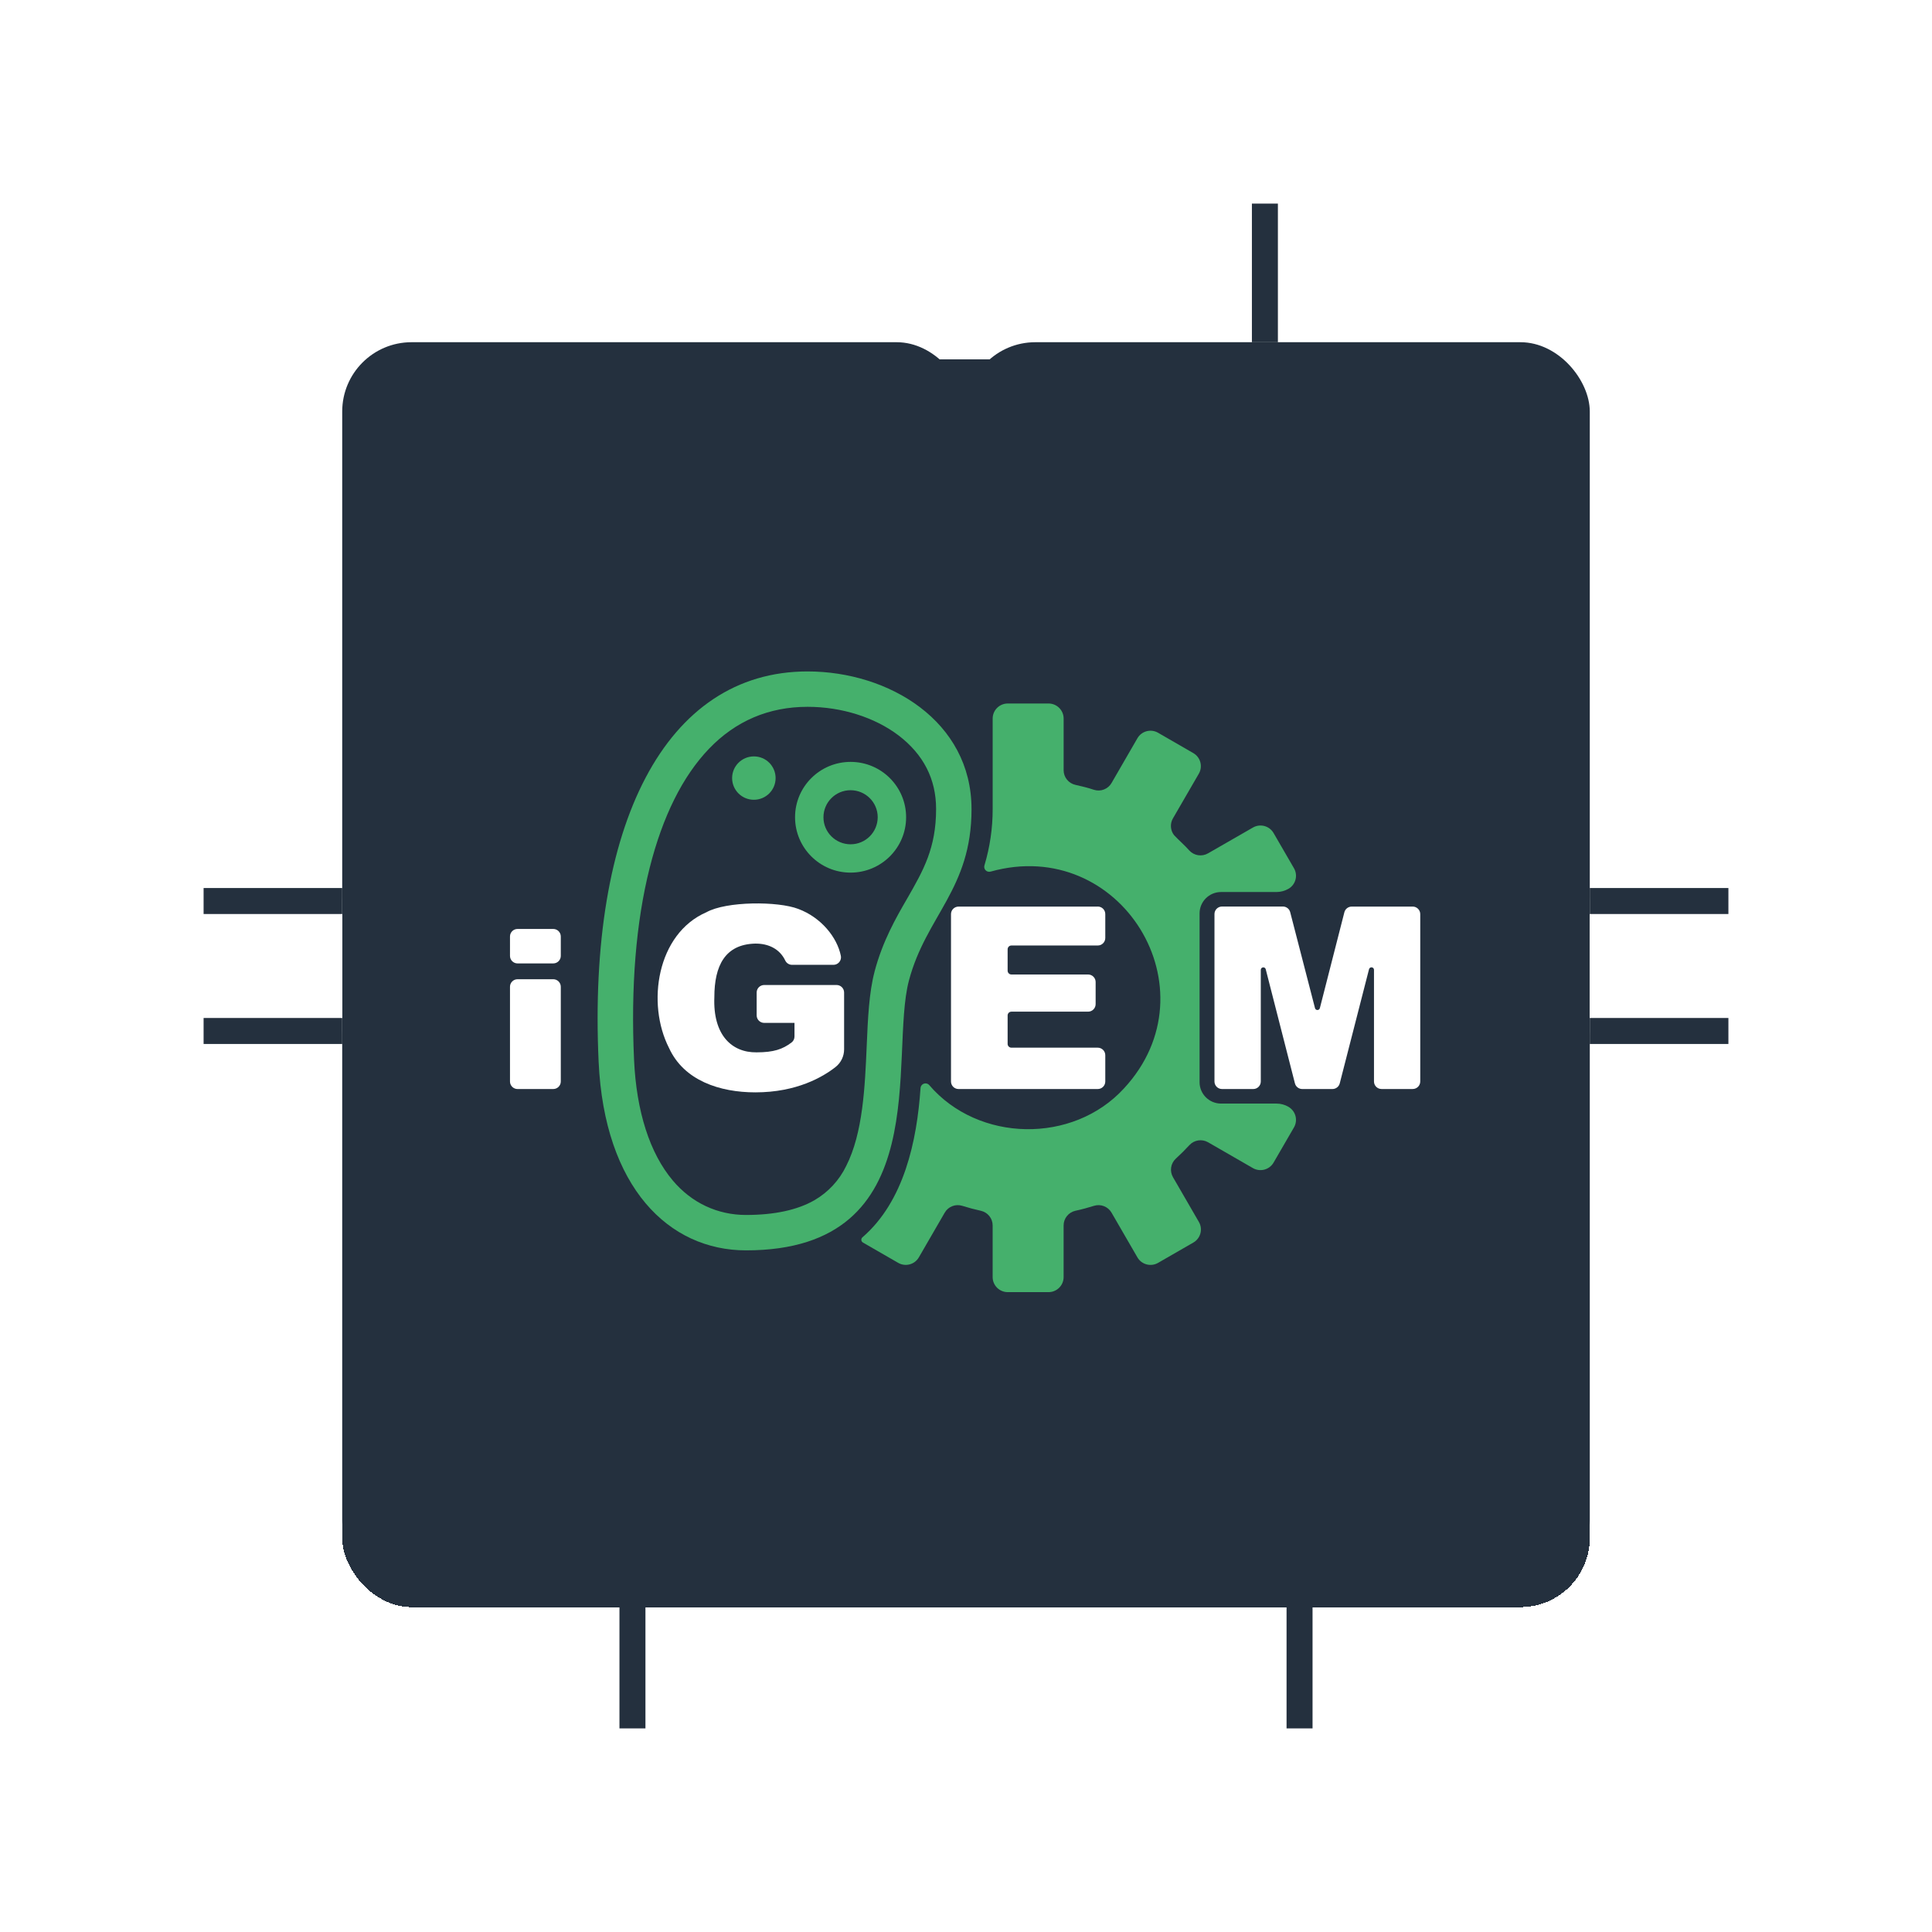 <svg width="446" height="446" viewBox="0 0 446 446" fill="none" xmlns="http://www.w3.org/2000/svg">
<g filter="url(#filter0_d_1773_786)">
<rect x="223" y="223" width="144" height="144" rx="16" fill="#24303E"/>
</g>
<g filter="url(#filter1_d_1773_786)">
<rect x="223" y="79" width="144" height="144" rx="16" fill="#24303E"/>
</g>
<g filter="url(#filter2_d_1773_786)">
<rect x="79" y="223" width="144" height="144" rx="16" fill="#24303E"/>
</g>
<g filter="url(#filter3_d_1773_786)">
<rect x="79" y="79" width="144" height="144" rx="16" fill="#24303E"/>
</g>
<g filter="url(#filter4_d_1773_786)">
<rect x="289" y="47" width="6" height="32" fill="#24303E"/>
</g>
<g filter="url(#filter5_d_1773_786)">
<rect x="297" y="367" width="6" height="32" fill="#24303E"/>
</g>
<g filter="url(#filter6_d_1773_786)">
<rect x="143" y="367" width="6" height="32" fill="#24303E"/>
</g>
<g filter="url(#filter7_d_1773_786)">
<rect x="47" y="205" width="32" height="6" fill="#24303E"/>
</g>
<g filter="url(#filter8_d_1773_786)">
<rect x="367" y="205" width="32" height="6" fill="#24303E"/>
</g>
<g filter="url(#filter9_d_1773_786)">
<rect x="47" y="235" width="32" height="6" fill="#24303E"/>
</g>
<g filter="url(#filter10_d_1773_786)">
<rect x="367" y="235" width="32" height="6" fill="#24303E"/>
</g>
<g filter="url(#filter11_d_1773_786)">
<rect x="79" y="79" width="288" height="288" rx="16" fill="#24303E" shape-rendering="crispEdges"/>
<g clip-path="url(#clip0_1773_786)">
<path d="M224.274 182.756C224.274 162.467 205.17 151 186.425 151C153.602 151 135.676 186.296 138.191 241.078C139.527 270.155 154.411 284.645 172.222 284.645C216.341 284.645 205.18 239.86 209.826 222.355C213.802 207.363 224.279 201.293 224.279 182.756H224.274ZM201.898 220.287C200.61 225.149 200.346 231.129 200.078 237.467C199.671 246.871 199.211 257.55 195.355 265.14C193.755 268.464 191.187 271.234 187.992 273.082C184.073 275.327 178.765 276.473 172.217 276.473C165.669 276.473 159.69 273.718 155.302 268.507C150.009 262.226 146.924 252.626 146.373 240.7C145.597 223.807 146.814 208.867 149.985 196.306C152.984 184.442 157.582 175.205 163.666 168.858C169.827 162.429 177.486 159.167 186.421 159.167C194.234 159.167 201.879 161.57 207.412 165.758C213.165 170.143 216.097 175.826 216.097 182.752C216.097 191.769 213.175 196.879 209.472 203.341C206.78 207.97 203.752 213.276 201.898 220.263V220.282V220.287Z" fill="#45B06C"/>
<path d="M196.361 171.881C189.281 171.881 183.537 177.598 183.537 184.657C183.537 191.716 189.271 197.443 196.351 197.443C203.431 197.443 209.175 191.726 209.175 184.667V184.657C209.175 177.603 203.436 171.881 196.361 171.881ZM196.361 190.904C192.902 190.904 190.095 188.115 190.095 184.667C190.095 181.218 192.892 178.42 196.351 178.42C199.81 178.42 202.617 181.209 202.617 184.657C202.612 188.106 199.815 190.9 196.361 190.904Z" fill="#45B06C"/>
<path d="M174.028 170.615C171.254 170.615 169.008 172.855 169.008 175.621C169.008 178.386 171.254 180.626 174.028 180.626C176.802 180.626 179.048 178.386 179.048 175.621C179.048 172.855 176.811 170.615 174.042 170.615C174.042 170.615 174.033 170.615 174.028 170.615Z" fill="#45B06C"/>
<path d="M297.438 251.499C296.59 251.012 295.632 250.754 294.655 250.759H281.874C279.139 250.759 276.921 248.548 276.921 245.82C276.921 245.816 276.921 245.806 276.921 245.801V206.862C276.921 204.134 279.139 201.923 281.874 201.923H294.655C295.632 201.923 296.59 201.665 297.438 201.183C299.105 200.223 299.675 198.102 298.717 196.44L294.003 188.306C293.04 186.644 290.909 186.076 289.241 187.036L278.861 193.001C277.448 193.813 275.656 193.536 274.549 192.337C273.443 191.077 272.154 190.002 271.014 188.774C270.166 187.662 270.07 186.148 270.765 184.934L276.753 174.599C277.711 172.937 277.141 170.816 275.479 169.856L267.34 165.157C265.678 164.192 263.546 164.755 262.578 166.413L256.6 176.753C255.79 178.157 254.109 178.816 252.557 178.329C251.153 177.861 249.706 177.503 248.25 177.183C246.664 176.825 245.534 175.42 245.539 173.797V161.875C245.539 159.955 243.977 158.403 242.056 158.403H232.638C230.712 158.403 229.156 159.96 229.156 161.875V182.757C229.165 187.165 228.523 191.549 227.259 195.771C227.072 196.378 227.417 197.018 228.025 197.204C228.245 197.271 228.475 197.271 228.696 197.204C258.727 188.827 280.585 224.452 259.484 247.239C247.709 260.13 225.841 259.743 214.516 246.494C214.095 246.016 213.366 245.973 212.892 246.389C212.667 246.589 212.528 246.866 212.504 247.167C211.68 259.308 208.725 273.321 199.096 281.632C198.785 281.894 198.746 282.362 199.01 282.673C199.062 282.735 199.125 282.788 199.192 282.831L207.35 287.53C209.017 288.49 211.149 287.922 212.111 286.265L218.09 275.939C218.899 274.534 220.581 273.875 222.133 274.362C223.536 274.807 224.983 275.189 226.439 275.509C228.025 275.867 229.156 277.271 229.151 278.895V290.816C229.151 292.736 230.712 294.288 232.633 294.288H242.051C243.977 294.288 245.534 292.731 245.534 290.816V278.895C245.534 277.271 246.66 275.867 248.245 275.509C249.702 275.194 251.139 274.807 252.552 274.362C254.104 273.88 255.785 274.534 256.595 275.939L262.573 286.265C263.536 287.927 265.668 288.495 267.335 287.535L275.493 282.835C277.155 281.875 277.725 279.75 276.767 278.093L270.784 267.757C269.97 266.353 270.243 264.571 271.44 263.468C272.528 262.479 273.572 261.438 274.569 260.354C275.67 259.155 277.462 258.878 278.88 259.69L289.241 265.66C290.909 266.611 293.04 266.042 294.003 264.385L298.717 256.251C299.67 254.589 299.1 252.469 297.438 251.509V251.499Z" fill="#45B06C"/>
<path d="M127.714 222.054H119.475C118.512 222.054 117.731 222.833 117.731 223.793V245.663C117.731 246.623 118.512 247.401 119.475 247.401H127.714C128.677 247.401 129.458 246.623 129.458 245.663V223.793C129.458 222.833 128.677 222.054 127.714 222.054Z" fill="white"/>
<path d="M193.103 223.387H176.418C175.46 223.387 174.679 224.156 174.675 225.116C174.675 225.116 174.675 225.121 174.675 225.125V230.393C174.675 231.349 175.446 232.127 176.409 232.132C176.409 232.132 176.414 232.132 176.418 232.132H183.407V235.279C183.407 235.814 183.163 236.325 182.737 236.65C180.687 238.217 178.598 238.933 174.655 238.933C168.893 239.005 164.557 234.893 164.907 226.195C164.907 218.955 167.364 214.026 174.277 213.83C177.458 213.773 180.035 215.124 181.266 217.722C181.554 218.334 182.167 218.73 182.847 218.73H192.399C193.362 218.73 194.143 217.952 194.143 216.992C194.143 216.877 194.133 216.767 194.109 216.657C193.261 212.392 189.558 207.783 184.275 205.82C179.59 204.02 167.685 204.02 163.067 206.594C151.633 211.556 149.199 227.666 154.45 237.94C157.894 245.457 166.162 248.17 174.387 248.17C183.949 248.17 190.013 244.579 192.888 242.319C194.138 241.331 194.861 239.831 194.861 238.241V225.125C194.861 224.17 194.09 223.392 193.127 223.387C193.122 223.387 193.113 223.387 193.108 223.387H193.103Z" fill="white"/>
<path d="M253.409 205.285H221.28C220.322 205.285 219.541 206.054 219.537 207.014C219.537 207.014 219.537 207.019 219.537 207.024V245.663C219.537 246.618 220.308 247.396 221.271 247.401C221.271 247.401 221.276 247.401 221.28 247.401H253.409C254.368 247.401 255.148 246.632 255.153 245.672C255.153 245.672 255.153 245.668 255.153 245.663V239.592C255.153 238.632 254.372 237.854 253.409 237.854H233.481C233.002 237.854 232.61 237.467 232.61 236.985V230.413C232.61 229.935 232.998 229.543 233.481 229.543H251.182C252.145 229.543 252.921 228.765 252.926 227.805V222.699C252.926 221.739 252.145 220.961 251.182 220.961H233.481C233.002 220.961 232.614 220.569 232.61 220.091V215.139C232.61 214.661 232.998 214.269 233.481 214.269H253.409C254.372 214.269 255.153 213.491 255.153 212.531V207.033C255.168 206.078 254.396 205.29 253.438 205.276C253.429 205.276 253.419 205.276 253.409 205.276V205.285Z" fill="white"/>
<path d="M127.714 210.448H119.475C118.512 210.448 117.731 211.227 117.731 212.187V216.667C117.731 217.627 118.512 218.405 119.475 218.405H127.714C128.677 218.405 129.458 217.627 129.458 216.667V212.187C129.458 211.227 128.677 210.448 127.714 210.448Z" fill="white"/>
<path d="M326.089 205.285H312.039C311.244 205.285 310.544 205.825 310.348 206.594L304.69 228.722C304.614 229.032 304.302 229.223 303.991 229.147C303.78 229.094 303.613 228.932 303.565 228.722L297.84 206.575C297.644 205.806 296.949 205.271 296.154 205.271H282.104C281.141 205.271 280.36 206.05 280.36 207.01V245.663C280.36 246.623 281.141 247.401 282.104 247.401H289.313C290.276 247.401 291.052 246.623 291.052 245.663V219.891C291.052 219.571 291.316 219.313 291.632 219.313C291.895 219.313 292.125 219.49 292.192 219.747L298.932 246.092C299.129 246.861 299.828 247.401 300.623 247.401H307.589C308.384 247.401 309.083 246.861 309.28 246.092L316.039 219.738C316.12 219.427 316.437 219.241 316.748 219.322C317.002 219.389 317.184 219.618 317.184 219.881V245.658C317.184 246.613 317.955 247.392 318.918 247.396C318.918 247.396 318.923 247.396 318.928 247.396H326.118C327.081 247.396 327.862 246.618 327.862 245.658V207.038C327.871 206.078 327.1 205.295 326.137 205.281C326.123 205.281 326.113 205.281 326.099 205.281L326.089 205.285Z" fill="white"/>
</g>
</g>
<defs>
<filter id="filter0_d_1773_786" x="144.569" y="144.569" width="300.863" height="300.863" filterUnits="userSpaceOnUse" color-interpolation-filters="sRGB">
<feFlood flood-opacity="0" result="BackgroundImageFix"/>
<feColorMatrix in="SourceAlpha" type="matrix" values="0 0 0 0 0 0 0 0 0 0 0 0 0 0 0 0 0 0 127 0" result="hardAlpha"/>
<feOffset/>
<feGaussianBlur stdDeviation="39.216"/>
<feComposite in2="hardAlpha" operator="out"/>
<feColorMatrix type="matrix" values="0 0 0 0 0.992 0 0 0 0 0.173 0 0 0 0 1 0 0 0 1 0"/>
<feBlend mode="normal" in2="BackgroundImageFix" result="effect1_dropShadow_1773_786"/>
<feBlend mode="normal" in="SourceGraphic" in2="effect1_dropShadow_1773_786" result="shape"/>
</filter>
<filter id="filter1_d_1773_786" x="144.569" y="0.569" width="300.863" height="300.863" filterUnits="userSpaceOnUse" color-interpolation-filters="sRGB">
<feFlood flood-opacity="0" result="BackgroundImageFix"/>
<feColorMatrix in="SourceAlpha" type="matrix" values="0 0 0 0 0 0 0 0 0 0 0 0 0 0 0 0 0 0 127 0" result="hardAlpha"/>
<feOffset/>
<feGaussianBlur stdDeviation="39.216"/>
<feComposite in2="hardAlpha" operator="out"/>
<feColorMatrix type="matrix" values="0 0 0 0 1 0 0 0 0 0.141 0 0 0 0 0.459 0 0 0 1 0"/>
<feBlend mode="normal" in2="BackgroundImageFix" result="effect1_dropShadow_1773_786"/>
<feBlend mode="normal" in="SourceGraphic" in2="effect1_dropShadow_1773_786" result="shape"/>
</filter>
<filter id="filter2_d_1773_786" x="0.569" y="144.569" width="300.863" height="300.863" filterUnits="userSpaceOnUse" color-interpolation-filters="sRGB">
<feFlood flood-opacity="0" result="BackgroundImageFix"/>
<feColorMatrix in="SourceAlpha" type="matrix" values="0 0 0 0 0 0 0 0 0 0 0 0 0 0 0 0 0 0 127 0" result="hardAlpha"/>
<feOffset/>
<feGaussianBlur stdDeviation="39.216"/>
<feComposite in2="hardAlpha" operator="out"/>
<feColorMatrix type="matrix" values="0 0 0 0 0 0 0 0 0 0.991 0 0 0 0 0.634 0 0 0 1 0"/>
<feBlend mode="normal" in2="BackgroundImageFix" result="effect1_dropShadow_1773_786"/>
<feBlend mode="normal" in="SourceGraphic" in2="effect1_dropShadow_1773_786" result="shape"/>
</filter>
<filter id="filter3_d_1773_786" x="0.569" y="0.569" width="300.863" height="300.863" filterUnits="userSpaceOnUse" color-interpolation-filters="sRGB">
<feFlood flood-opacity="0" result="BackgroundImageFix"/>
<feColorMatrix in="SourceAlpha" type="matrix" values="0 0 0 0 0 0 0 0 0 0 0 0 0 0 0 0 0 0 127 0" result="hardAlpha"/>
<feOffset/>
<feGaussianBlur stdDeviation="39.216"/>
<feComposite in2="hardAlpha" operator="out"/>
<feColorMatrix type="matrix" values="0 0 0 0 0.012 0 0 0 0 0.875 0 0 0 0 1 0 0 0 1 0"/>
<feBlend mode="normal" in2="BackgroundImageFix" result="effect1_dropShadow_1773_786"/>
<feBlend mode="normal" in="SourceGraphic" in2="effect1_dropShadow_1773_786" result="shape"/>
</filter>
<filter id="filter4_d_1773_786" x="281" y="39" width="22" height="48" filterUnits="userSpaceOnUse" color-interpolation-filters="sRGB">
<feFlood flood-opacity="0" result="BackgroundImageFix"/>
<feColorMatrix in="SourceAlpha" type="matrix" values="0 0 0 0 0 0 0 0 0 0 0 0 0 0 0 0 0 0 127 0" result="hardAlpha"/>
<feOffset/>
<feGaussianBlur stdDeviation="4"/>
<feComposite in2="hardAlpha" operator="out"/>
<feColorMatrix type="matrix" values="0 0 0 0 1 0 0 0 0 0.141 0 0 0 0 0.459 0 0 0 1 0"/>
<feBlend mode="normal" in2="BackgroundImageFix" result="effect1_dropShadow_1773_786"/>
<feBlend mode="normal" in="SourceGraphic" in2="effect1_dropShadow_1773_786" result="shape"/>
</filter>
<filter id="filter5_d_1773_786" x="289" y="359" width="22" height="48" filterUnits="userSpaceOnUse" color-interpolation-filters="sRGB">
<feFlood flood-opacity="0" result="BackgroundImageFix"/>
<feColorMatrix in="SourceAlpha" type="matrix" values="0 0 0 0 0 0 0 0 0 0 0 0 0 0 0 0 0 0 127 0" result="hardAlpha"/>
<feOffset/>
<feGaussianBlur stdDeviation="4"/>
<feComposite in2="hardAlpha" operator="out"/>
<feColorMatrix type="matrix" values="0 0 0 0 0.992 0 0 0 0 0.173 0 0 0 0 1 0 0 0 1 0"/>
<feBlend mode="normal" in2="BackgroundImageFix" result="effect1_dropShadow_1773_786"/>
<feBlend mode="normal" in="SourceGraphic" in2="effect1_dropShadow_1773_786" result="shape"/>
</filter>
<filter id="filter6_d_1773_786" x="135" y="359" width="22" height="48" filterUnits="userSpaceOnUse" color-interpolation-filters="sRGB">
<feFlood flood-opacity="0" result="BackgroundImageFix"/>
<feColorMatrix in="SourceAlpha" type="matrix" values="0 0 0 0 0 0 0 0 0 0 0 0 0 0 0 0 0 0 127 0" result="hardAlpha"/>
<feOffset/>
<feGaussianBlur stdDeviation="4"/>
<feComposite in2="hardAlpha" operator="out"/>
<feColorMatrix type="matrix" values="0 0 0 0 0 0 0 0 0 0.991 0 0 0 0 0.634 0 0 0 1 0"/>
<feBlend mode="normal" in2="BackgroundImageFix" result="effect1_dropShadow_1773_786"/>
<feBlend mode="normal" in="SourceGraphic" in2="effect1_dropShadow_1773_786" result="shape"/>
</filter>
<filter id="filter7_d_1773_786" x="39" y="197" width="48" height="22" filterUnits="userSpaceOnUse" color-interpolation-filters="sRGB">
<feFlood flood-opacity="0" result="BackgroundImageFix"/>
<feColorMatrix in="SourceAlpha" type="matrix" values="0 0 0 0 0 0 0 0 0 0 0 0 0 0 0 0 0 0 127 0" result="hardAlpha"/>
<feOffset/>
<feGaussianBlur stdDeviation="4"/>
<feComposite in2="hardAlpha" operator="out"/>
<feColorMatrix type="matrix" values="0 0 0 0 0.012 0 0 0 0 0.875 0 0 0 0 1 0 0 0 1 0"/>
<feBlend mode="normal" in2="BackgroundImageFix" result="effect1_dropShadow_1773_786"/>
<feBlend mode="normal" in="SourceGraphic" in2="effect1_dropShadow_1773_786" result="shape"/>
</filter>
<filter id="filter8_d_1773_786" x="359" y="197" width="48" height="22" filterUnits="userSpaceOnUse" color-interpolation-filters="sRGB">
<feFlood flood-opacity="0" result="BackgroundImageFix"/>
<feColorMatrix in="SourceAlpha" type="matrix" values="0 0 0 0 0 0 0 0 0 0 0 0 0 0 0 0 0 0 127 0" result="hardAlpha"/>
<feOffset/>
<feGaussianBlur stdDeviation="4"/>
<feComposite in2="hardAlpha" operator="out"/>
<feColorMatrix type="matrix" values="0 0 0 0 1 0 0 0 0 0.141 0 0 0 0 0.459 0 0 0 1 0"/>
<feBlend mode="normal" in2="BackgroundImageFix" result="effect1_dropShadow_1773_786"/>
<feBlend mode="normal" in="SourceGraphic" in2="effect1_dropShadow_1773_786" result="shape"/>
</filter>
<filter id="filter9_d_1773_786" x="39" y="227" width="48" height="22" filterUnits="userSpaceOnUse" color-interpolation-filters="sRGB">
<feFlood flood-opacity="0" result="BackgroundImageFix"/>
<feColorMatrix in="SourceAlpha" type="matrix" values="0 0 0 0 0 0 0 0 0 0 0 0 0 0 0 0 0 0 127 0" result="hardAlpha"/>
<feOffset/>
<feGaussianBlur stdDeviation="4"/>
<feComposite in2="hardAlpha" operator="out"/>
<feColorMatrix type="matrix" values="0 0 0 0 0 0 0 0 0 0.991 0 0 0 0 0.634 0 0 0 1 0"/>
<feBlend mode="normal" in2="BackgroundImageFix" result="effect1_dropShadow_1773_786"/>
<feBlend mode="normal" in="SourceGraphic" in2="effect1_dropShadow_1773_786" result="shape"/>
</filter>
<filter id="filter10_d_1773_786" x="359" y="227" width="48" height="22" filterUnits="userSpaceOnUse" color-interpolation-filters="sRGB">
<feFlood flood-opacity="0" result="BackgroundImageFix"/>
<feColorMatrix in="SourceAlpha" type="matrix" values="0 0 0 0 0 0 0 0 0 0 0 0 0 0 0 0 0 0 127 0" result="hardAlpha"/>
<feOffset/>
<feGaussianBlur stdDeviation="4"/>
<feComposite in2="hardAlpha" operator="out"/>
<feColorMatrix type="matrix" values="0 0 0 0 0.992 0 0 0 0 0.173 0 0 0 0 1 0 0 0 1 0"/>
<feBlend mode="normal" in2="BackgroundImageFix" result="effect1_dropShadow_1773_786"/>
<feBlend mode="normal" in="SourceGraphic" in2="effect1_dropShadow_1773_786" result="shape"/>
</filter>
<filter id="filter11_d_1773_786" x="75" y="79" width="296" height="296" filterUnits="userSpaceOnUse" color-interpolation-filters="sRGB">
<feFlood flood-opacity="0" result="BackgroundImageFix"/>
<feColorMatrix in="SourceAlpha" type="matrix" values="0 0 0 0 0 0 0 0 0 0 0 0 0 0 0 0 0 0 127 0" result="hardAlpha"/>
<feOffset dy="4"/>
<feGaussianBlur stdDeviation="2"/>
<feComposite in2="hardAlpha" operator="out"/>
<feColorMatrix type="matrix" values="0 0 0 0 0 0 0 0 0 0 0 0 0 0 0 0 0 0 0.1 0"/>
<feBlend mode="normal" in2="BackgroundImageFix" result="effect1_dropShadow_1773_786"/>
<feBlend mode="normal" in="SourceGraphic" in2="effect1_dropShadow_1773_786" result="shape"/>
</filter>
<clipPath id="clip0_1773_786">
<rect width="210.538" height="144" fill="white" transform="translate(117.731 151)"/>
</clipPath>
</defs>
</svg>
